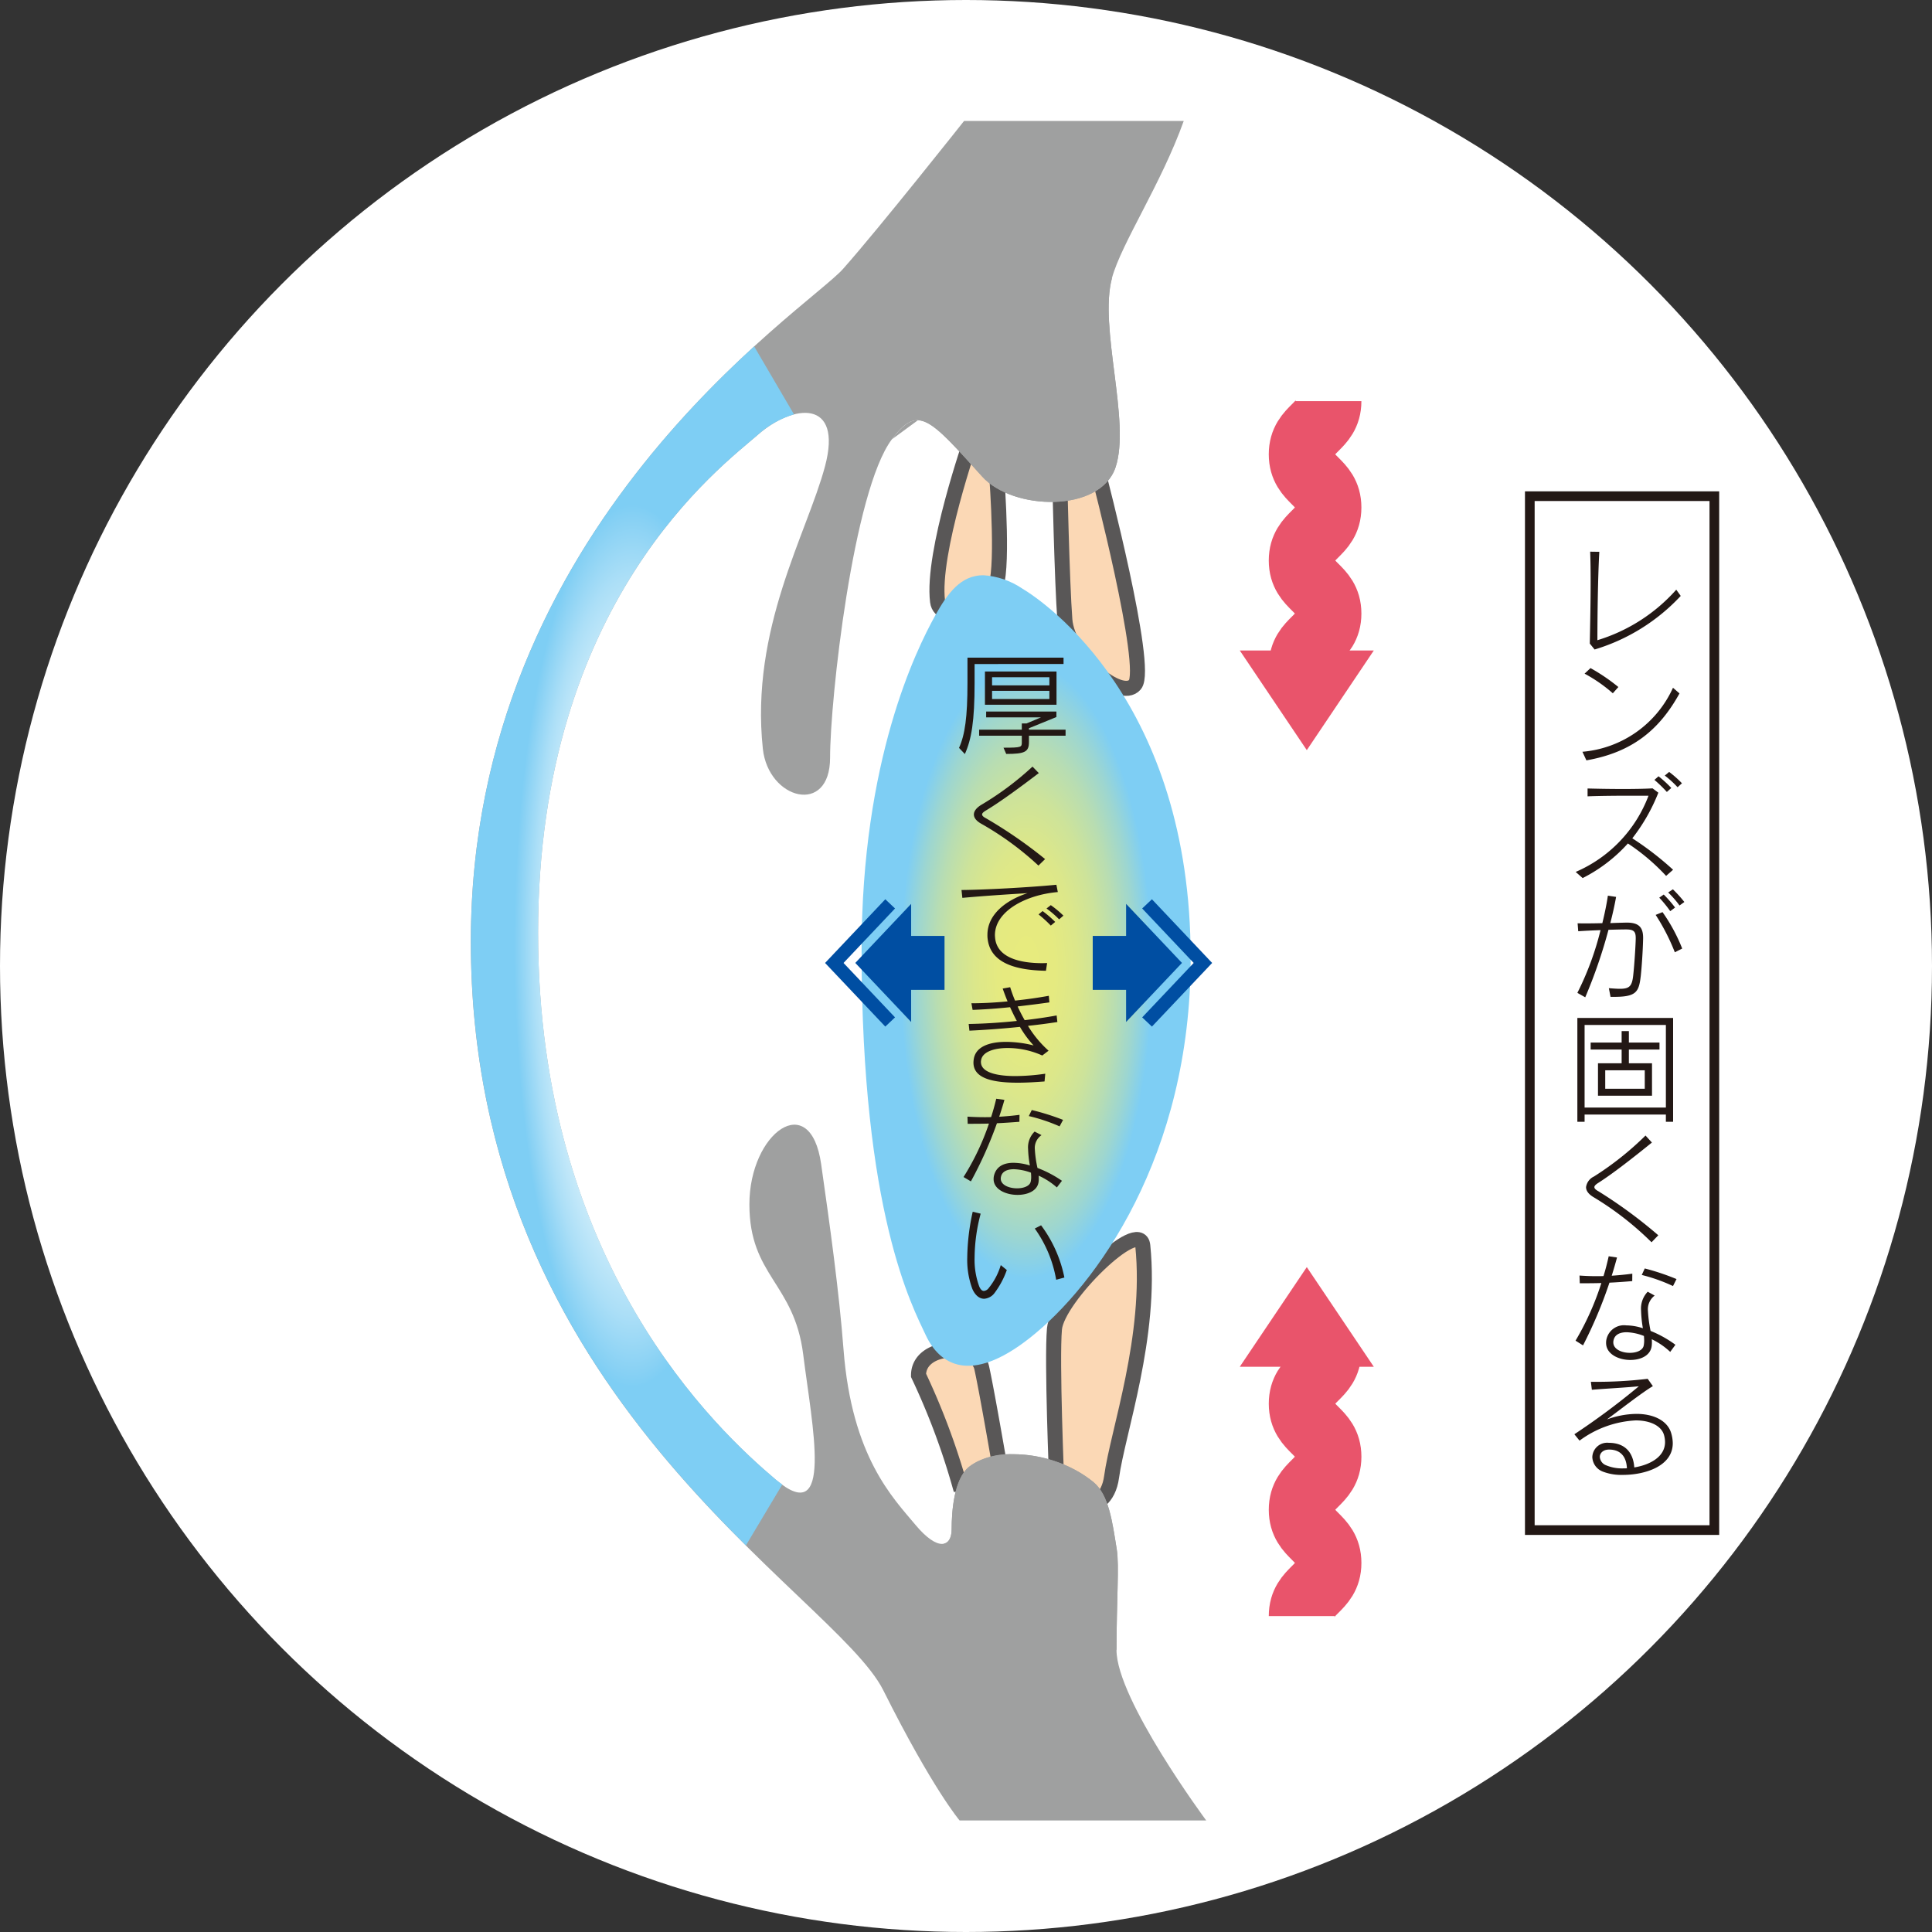<svg xmlns="http://www.w3.org/2000/svg" xmlns:xlink="http://www.w3.org/1999/xlink" width="309.706" height="309.706" viewBox="0 0 309.706 309.706">
  <rect x="0" y="0" width="309.706" height="309.706" fill="#333333" stroke="none"/>
  <defs>
    <clipPath id="clip-path">
      <path id="パス_1594" data-name="パス 1594" d="M923.877,5970.552c-3,5.42-11.76,23.111-11.76,53.565,0,42.126,8.147,57.142,10.292,61.733s7.047,8.033,16.689.418c10.608-8.373,25.771-29.151,25.771-60.9,0-40.982-23.3-57.017-27.021-59.229a12.524,12.524,0,0,0-6.218-2.121c-3.589,0-5.717,2.841-7.753,6.528" transform="translate(-912.117 -5964.023)" fill="none"/>
    </clipPath>
    <radialGradient id="radial-gradient" cx="0.5" cy="0.488" r="0.383" gradientUnits="objectBoundingBox">
      <stop offset="0" stop-color="#e8eb7d"/>
      <stop offset="0.225" stop-color="#e5ea80"/>
      <stop offset="0.404" stop-color="#dce78a"/>
      <stop offset="0.567" stop-color="#cde39a"/>
      <stop offset="0.72" stop-color="#b8ddb2"/>
      <stop offset="0.865" stop-color="#9dd6d0"/>
      <stop offset="1" stop-color="#7ecef4"/>
    </radialGradient>
    <clipPath id="clip-path-2">
      <path id="パス_1595" data-name="パス 1595" d="M903.294,5861.843s-13.654,17.25-19.408,23.725-59.66,40.971-59.66,107.818c0,73.318,58.222,104.23,66.13,120.044s12.22,20.846,12.22,20.846h39.534s-14.379-19.4-14.379-27.314.454-13.546.043-16.112c-.717-4.453-1.249-8.743-3.747-10.819-5.9-4.916-15.823-5.835-19.944-2.437-2.418,1.989-2.781,7.133-2.781,10.015s-2.205,3.592-5.8-.719-10.2-10.882-11.528-28.082c-.717-9.353-2.157-19.692-3.592-29.758-1.731-12.1-11.5-5.029-11.5,6.467s7.191,12.581,8.628,24.079,4.936,27.96-4.41,20.051-38.1-34.5-38.1-87.69,29.475-74.762,35.222-79.795,13.658-5.747,10.783,5.033-12.012,26.064-9.968,45.281c.868,8.157,10.78,10.786,10.78,1.44s3.706-42.821,9.9-51.035c4.2-5.582,5.925-3.521,14.493,5.983,4.905,5.437,18.917,5.844,21.368-1.508s-2.723-22.449-.569-30.357c1.515-5.542,7.908-15.092,11.5-25.156Z" transform="translate(-824.226 -5861.843)" fill="none"/>
    </clipPath>
    <linearGradient id="linear-gradient" x1="24.491" y1="6.465" x2="24.52" y2="6.465" gradientUnits="objectBoundingBox">
      <stop offset="0" stop-color="#9fa0a0"/>
      <stop offset="1" stop-color="#9fa0a0"/>
    </linearGradient>
    <clipPath id="clip-path-3">
      <path id="パス_1596" data-name="パス 1596" d="M934.636,6163.736c-2.418,1.989-2.781,7.134-2.781,10.016,0,1.3-.455,2.155-1.283,2.31l27.711,17.044c0-7.9.454-13.546.043-16.112-.717-4.454-1.249-8.743-3.747-10.82a20.851,20.851,0,0,0-12.854-4.461,11.277,11.277,0,0,0-7.09,2.023" transform="translate(-930.572 -6161.713)" fill="none"/>
    </clipPath>
    <linearGradient id="linear-gradient-2" x1="76.968" y1="62.406" x2="77.055" y2="62.406" gradientUnits="objectBoundingBox">
      <stop offset="0" stop-color="#9fa0a0"/>
      <stop offset="0.006" stop-color="#9f9e9e"/>
      <stop offset="0.26" stop-color="#b8666c"/>
      <stop offset="0.495" stop-color="#cc3a45"/>
      <stop offset="0.704" stop-color="#da1a29"/>
      <stop offset="0.879" stop-color="#e20618"/>
      <stop offset="1" stop-color="#e60012"/>
    </linearGradient>
    <clipPath id="clip-path-4">
      <path id="パス_1597" data-name="パス 1597" d="M918.929,5923.02l4.181-3.066h-.094c-1.336,0-2.545,1.02-4.087,3.066m4.181-3.066c2.283.08,4.963,3.114,10.312,9.05,4.905,5.437,18.917,5.844,21.368-1.508s-2.723-22.45-.569-30.357Z" transform="translate(-918.929 -5897.138)" fill="none"/>
    </clipPath>
    <linearGradient id="linear-gradient-3" x1="46.243" y1="22.803" x2="46.311" y2="22.803" xlink:href="#linear-gradient-2"/>
    <clipPath id="clip-path-5">
      <path id="パス_1608" data-name="パス 1608" d="M824.236,6007.944c0,47.746,24.684,77.5,44.089,96.813l5.834-9.769c-.34-.242-.666-.462-1.043-.781-9.346-7.908-38.1-34.509-38.1-87.694s29.475-74.762,35.225-79.8a14.989,14.989,0,0,1,5.794-3.266l-6.386-10.894c-17.813,16.288-45.412,47.553-45.412,95.389" transform="translate(-824.236 -5912.556)" fill="none"/>
    </clipPath>
    <radialGradient id="radial-gradient-2" cx="0.5" cy="0.5" r="0.366" gradientUnits="objectBoundingBox">
      <stop offset="0" stop-color="#fff"/>
      <stop offset="0.224" stop-color="#fbfdfe"/>
      <stop offset="0.396" stop-color="#f2fafd"/>
      <stop offset="0.552" stop-color="#e1f3fc"/>
      <stop offset="0.697" stop-color="#caebfa"/>
      <stop offset="0.836" stop-color="#acdff7"/>
      <stop offset="0.967" stop-color="#88d1f4"/>
      <stop offset="1" stop-color="#7ecef4"/>
    </radialGradient>
  </defs>
  <g id="グループ_371" data-name="グループ 371" transform="translate(-787.966 -4158.407)">
    <circle id="楕円形_15" data-name="楕円形 15" cx="154.853" cy="154.853" r="154.853" transform="translate(787.966 4158.407)" fill="#fff"/>
    <g id="グループ_359" data-name="グループ 359" transform="translate(863.441 4177.797)">
      <path id="パス_1574" data-name="パス 1574" d="M1076.67,5974.4l-.771-.949c.058-3,.135-6.649.135-9.918,0-1.777-.021-3.439-.076-4.813l1.469.021c-.232,3.847-.309,10.649-.309,14.171a27.674,27.674,0,0,0,12.642-8.1l.716,1a31.1,31.1,0,0,1-13.8,8.587" transform="translate(-896.525 -5889.674)" fill="#231815"/>
      <path id="パス_1575" data-name="パス 1575" d="M1074.879,5999.692l-.636-1.377a17.567,17.567,0,0,0,14.517-10.261l1.043.908c-3.228,5.857-7.613,9.453-14.924,10.729m4.235-10.751a24.051,24.051,0,0,0-4.526-3.148l.949-.891a30.593,30.593,0,0,1,4.467,3.036Z" transform="translate(-896.049 -5897.194)" fill="#231815"/>
      <path id="パス_1576" data-name="パス 1576" d="M1087.221,6024.924a33.519,33.519,0,0,0-6.127-5.2,24.766,24.766,0,0,1-7.25,5.548l-1.12-.985a21.591,21.591,0,0,0,11.677-12.219h-2.57c-2.4,0-5.3.021-7.2.1v-1.257c1.488.04,3.556.08,5.606.08,1.738,0,3.48-.022,4.814-.1l.927.694a29.451,29.451,0,0,1-4.174,7.311,49.325,49.325,0,0,1,6.534,5.043Zm.119-13.456a21.313,21.313,0,0,0-1.992-1.935l.658-.578a18.45,18.45,0,0,1,2.047,1.874Zm1.72-.755a15.613,15.613,0,0,0-2.051-1.873l.7-.583a17.064,17.064,0,0,1,2.051,1.818Z" transform="translate(-895.613 -5903.904)" fill="#231815"/>
      <path id="パス_1577" data-name="パス 1577" d="M1083.252,6048.649c-.291,2.49-.753,3.246-4.272,3.246h-.56l-.27-1.393c.714.059,1.316.1,1.778.1,1.505,0,1.934-.408,2.124-2.124.2-1.778.388-4.875.407-5.9v-.1c0-1.084-.328-1.391-1.567-1.391-.443,0-1.505.019-2.8.057a80.374,80.374,0,0,1-3.727,10.822l-1.261-.712a47.142,47.142,0,0,0,3.712-10.054c-1.175.04-2.451.1-3.574.178l-.1-1.275c.407.015.89.015,1.392.015.814,0,1.7-.015,2.571-.037.388-1.585.7-3.111.89-4.409l1.317.2c-.215,1.2-.524,2.647-.931,4.2.931-.04,1.916-.062,2.574-.08h.073c1.821,0,2.614.658,2.614,2.417v.135c-.04,1.975-.232,4.737-.388,6.112m5.472-3.908a33.29,33.29,0,0,0-3.073-5.992l1.1-.444a27.56,27.56,0,0,1,3.155,5.84Zm-.735-6.592a19.994,19.994,0,0,0-1.76-2.163l.716-.5a18.764,18.764,0,0,1,1.818,2.085Zm1.488-.908a15.78,15.78,0,0,0-1.818-2.087l.756-.506a20.73,20.73,0,0,1,1.836,2.032Z" transform="translate(-895.721 -5911.485)" fill="#231815"/>
      <path id="パス_1578" data-name="パス 1578" d="M1087.292,6080.236v-1.159h-13.03v1.159h-1.16v-16.645h15.349v16.645Zm0-15.521h-13.03v13.241h13.03Zm-5.933,3.941v2.2h3.709v5.2h-8.66v-5.2h3.792v-2.2h-4.967v-1.12h4.967V6065.7h1.16v1.836h4.908v1.12Zm2.549,3.326h-6.338v2.959h6.338Z" transform="translate(-895.721 -5919.8)" fill="#231815"/>
      <path id="パス_1579" data-name="パス 1579" d="M1085.555,6107.147a49.2,49.2,0,0,0-9.26-7.209c-.833-.487-1.239-1.044-1.239-1.628a2.205,2.205,0,0,1,1.258-1.7,49.07,49.07,0,0,0,8.275-6.574l1.025,1.121c-2.861,2.319-6.264,4.988-8.583,6.46-.425.269-.64.48-.64.691s.214.428.64.658a76.163,76.163,0,0,1,9.608,7.057Z" transform="translate(-896.282 -5927.396)" fill="#231815"/>
      <path id="パス_1580" data-name="パス 1580" d="M1081.784,6121.171c-1.334.116-2.512.2-3.654.251a71.528,71.528,0,0,1-4.235,10.053l-1.2-.756a44.626,44.626,0,0,0,4.137-9.239c-1.163.037-2.283.037-3.461.037l-.04-1.236c.872.062,1.8.1,2.767.1.367,0,.713,0,1.08-.019.331-1.065.6-2.127.832-3.174l1.334.2c-.254.949-.542,1.935-.85,2.92,1.1-.076,2.2-.174,3.3-.327Zm6.087,11.347a11.73,11.73,0,0,0-2.956-2.028,4.811,4.811,0,0,1,.021.542,4.078,4.078,0,0,1-.058.694c-.272,1.433-1.8,2.087-3.4,2.087-1.894,0-3.886-.945-3.886-2.727a2.5,2.5,0,0,1,.095-.731,2.876,2.876,0,0,1,3.134-2.087,8.711,8.711,0,0,1,2.668.462,20.287,20.287,0,0,1-.291-2.843,3.911,3.911,0,0,1,1.065-3.014l1.12.617a2.75,2.75,0,0,0-1.081,2.477,20.877,20.877,0,0,0,.423,3.188,18.094,18.094,0,0,1,3.981,2.222Zm-4.211-2.551a8.29,8.29,0,0,0-2.767-.6c-1.061,0-1.872.366-2.087,1.215a1.434,1.434,0,0,0-.058.407c0,1.12,1.37,1.683,2.647,1.683,1.065,0,2.068-.389,2.224-1.159a4,4,0,0,0,.076-.829c0-.236-.021-.486-.036-.719m4.658-8a27.2,27.2,0,0,0-5.007-1.778l.481-1.043a37.8,37.8,0,0,1,5.089,1.7Z" transform="translate(-895.605 -5935.196)" fill="#231815"/>
      <path id="パス_1581" data-name="パス 1581" d="M1080.215,6160.154a8.24,8.24,0,0,1-3.266-.542,2.6,2.6,0,0,1-1.643-2.315,2.381,2.381,0,0,1,2.65-2.283h.018c2.61.018,3.9,1.585,4.061,3.944,2.476-.4,4.93-1.68,4.93-4.062a4.328,4.328,0,0,0-.174-1.159c-.407-1.393-2.109-2.316-4.526-2.316a16.486,16.486,0,0,0-9.006,3.243l-.829-1.024a116.534,116.534,0,0,0,10.337-7.69c-1.854.192-5.468.386-7.533.56l-.156-1.276h.346a68.705,68.705,0,0,0,8.758-.482l.833,1.178c-1.665.967-5.551,4-7.366,5.337a14.1,14.1,0,0,1,4.734-.891c2.9,0,4.988,1.181,5.551,3.036a5.909,5.909,0,0,1,.269,1.661c0,3.712-4.486,5.083-7.987,5.083m-2.24-4.059c-.927,0-1.469.564-1.469,1.183a1.558,1.558,0,0,0,1.043,1.349,6.566,6.566,0,0,0,2.687.484c.214,0,.407,0,.618-.019-.095-1.9-1.041-3-2.88-3" transform="translate(-895.528 -5943.115)" fill="#231815"/>
      <rect id="長方形_88" data-name="長方形 88" width="29.583" height="165.739" transform="translate(169.758 60.149)" fill="none" stroke="#231815" stroke-width="1.55"/>
      <path id="パス_1582" data-name="パス 1582" d="M1011.115,5967.41c0-4.252,4.272-4.252,4.272-8.5s-4.272-4.252-4.272-8.5,4.272-4.252,4.272-8.507-4.272-4.259-4.272-8.521,4.272-4.259,4.272-8.521" transform="translate(-877.914 -5879.944)" fill="none" stroke="#e9546b" stroke-width="10.576"/>
      <path id="パス_1583" data-name="パス 1583" d="M1018.66,5980.938l-10.743,15.978-10.746-15.978Z" transform="translate(-873.908 -5896.056)" fill="#e9546b"/>
      <path id="パス_1584" data-name="パス 1584" d="M1015.389,6138.422c0,4.252-4.272,4.252-4.272,8.5s4.272,4.252,4.272,8.5-4.272,4.251-4.272,8.507,4.272,4.258,4.272,8.521-4.272,4.259-4.272,8.521" transform="translate(-877.914 -5941.296)" fill="none" stroke="#e9546b" stroke-width="10.576"/>
      <path id="パス_1585" data-name="パス 1585" d="M1018.66,6135.607l-10.743-15.978-10.746,15.978Z" transform="translate(-873.908 -5935.898)" fill="#e9546b"/>
      <path id="パス_1586" data-name="パス 1586" d="M934.639,5933.128s-6.454,18.416-5.477,26.229c.454,3.639,8.665,1.68,9.575-3.33s-.232-18.766-.232-18.766Z" transform="translate(-854.342 -5882.321)" fill="#fbd8b5"/>
      <path id="パス_1587" data-name="パス 1587" d="M934.639,5933.128s-6.454,18.416-5.477,26.229c.454,3.639,8.665,1.68,9.575-3.33s-.232-18.766-.232-18.766Z" transform="translate(-854.342 -5882.321)" fill="none" stroke="#595757" stroke-width="2.409"/>
      <path id="パス_1588" data-name="パス 1588" d="M956.66,5941.3s.377,17.388.835,23.317,8.958,13.14,11.238,10.41-5.827-33.727-5.827-33.727Z" transform="translate(-862.271 -5884.668)" fill="#fbd8b5"/>
      <path id="パス_1589" data-name="パス 1589" d="M956.66,5941.3s.377,17.388.835,23.317,8.958,13.14,11.238,10.41-5.827-33.727-5.827-33.727Z" transform="translate(-862.271 -5884.668)" fill="none" stroke="#595757" stroke-width="2.409"/>
      <path id="パス_1590" data-name="パス 1590" d="M924.919,6142.333a112.822,112.822,0,0,1,6.555,17.445l6.908-.336s-2.42-14.221-3.333-18.321-10.13-3.8-10.13,1.212" transform="translate(-853.152 -5941.257)" fill="#fbd8b5"/>
      <path id="パス_1591" data-name="パス 1591" d="M924.919,6142.333a112.822,112.822,0,0,1,6.555,17.445l6.908-.336s-2.42-14.221-3.333-18.321S924.919,6137.32,924.919,6142.333Z" transform="translate(-853.152 -5941.257)" fill="none" stroke="#595757" stroke-width="2.409"/>
      <path id="パス_1592" data-name="パス 1592" d="M955.8,6152.322s-.815-19.573-.361-24.586,13.685-17.958,14.157-13.332c1.481,14.524-4.03,29.905-5,37.063s-8.8,4.956-8.8.855" transform="translate(-861.879 -5934.115)" fill="#fbd8b5"/>
      <path id="パス_1593" data-name="パス 1593" d="M955.8,6152.322s-.815-19.573-.361-24.586,13.685-17.958,14.157-13.332c1.481,14.524-4.03,29.905-5,37.063S955.8,6156.422,955.8,6152.322Z" transform="translate(-861.879 -5934.115)" fill="none" stroke="#595757" stroke-width="2.409"/>
      <g id="グループ_350" data-name="グループ 350" transform="translate(62.642 72.827)">
        <g id="グループ_349" data-name="グループ 349" clip-path="url(#clip-path)">
          <rect id="長方形_89" data-name="長方形 89" width="52.751" height="129.86" transform="translate(0)" fill="url(#radial-gradient)"/>
        </g>
      </g>
      <g id="グループ_352" data-name="グループ 352" transform="translate(0)">
        <g id="グループ_351" data-name="グループ 351" clip-path="url(#clip-path-2)">
          <rect id="長方形_90" data-name="長方形 90" width="117.885" height="272.433" transform="translate(0)" fill="url(#linear-gradient)"/>
        </g>
      </g>
      <g id="グループ_354" data-name="グループ 354" transform="translate(75.796 213.726)">
        <g id="グループ_353" data-name="グループ 353" clip-path="url(#clip-path-3)">
          <rect id="長方形_91" data-name="長方形 91" width="38.772" height="36.75" transform="translate(-9.542 28.16) rotate(-71.281)" fill="url(#linear-gradient-2)"/>
        </g>
      </g>
      <g id="グループ_356" data-name="グループ 356" transform="translate(67.497 25.155)">
        <g id="グループ_355" data-name="グループ 355" clip-path="url(#clip-path-4)">
          <rect id="長方形_92" data-name="長方形 92" width="49.342" height="48.998" transform="translate(-12.696 4.915) rotate(-21.164)" fill="url(#linear-gradient-3)"/>
        </g>
      </g>
      <path id="パス_1598" data-name="パス 1598" d="M936.525,5983.573v3.026c0,6.134-.495,9.04-1.559,11.406l-.936-.986c.953-2.1,1.354-4.948,1.354-10.419v-4.05h15.4v1.023Zm8.713,11.49v1.024c0,1.578-.667,1.9-3.643,1.9l-.437-1c2.936,0,2.936-.087,2.936-.9v-1.024h-6.841v-.966h6.841v-1h.764l2.306-.97h-8.786v-.933h11.261v.879l-4.4,1.793v.232h5.871v.966Zm-7.053-10.292h11.473v5.327H938.185Zm10.329.916h-9.188V5987h9.188Zm0,2.188h-9.188v1.31h9.188Z" transform="translate(-855.77 -5896.519)" fill="#231815"/>
      <path id="パス_1599" data-name="パス 1599" d="M947.721,6022.927a48.328,48.328,0,0,0-9.127-6.686c-.821-.451-1.222-.969-1.222-1.508s.42-1.091,1.239-1.576a47.886,47.886,0,0,0,8.157-6.1l1.01,1.041c-2.821,2.151-6.174,4.625-8.464,5.989-.418.249-.626.447-.626.643s.208.4.626.613a73.778,73.778,0,0,1,9.474,6.541Z" transform="translate(-856.73 -5903.56)" fill="#231815"/>
      <path id="パス_1600" data-name="パス 1600" d="M939.947,6041.722c0,.161.02.34.037.522.364,3.046,3.872,3.959,7.568,3.959.246,0,.512-.017.76-.017l-.188,1.238c-4.73-.09-8.844-1.164-9.339-5.056a4.372,4.372,0,0,1-.041-.717c0-3.283,3.01-5.558,6.423-6.669-2.952.179-6.861.427-10.443.754l-.135-1.259c3.7-.034,10.786-.412,15.21-.841l.229,1.168c-5.127.444-10.083,3.063-10.083,6.918m8.958-1.542a19.952,19.952,0,0,0-1.962-1.791l.646-.538a17.769,17.769,0,0,1,2.02,1.741Zm1.334-1a15.727,15.727,0,0,0-2.02-1.741l.686-.536a16.38,16.38,0,0,1,2.021,1.683Z" transform="translate(-855.931 -5911.195)" fill="#231815"/>
      <path id="パス_1601" data-name="パス 1601" d="M945.706,6062.873a17.338,17.338,0,0,0,3.3,3.979l-1.01.771a13.524,13.524,0,0,0-5.544-1.2c-2.229,0-4.1.625-4.269,2.006a.924.924,0,0,0-.02.233c0,1.616,2.363,2.258,5.548,2.258a34.655,34.655,0,0,0,4.764-.377l-.114,1.239c-1.582.124-3.01.2-4.31.2-4.44,0-7.087-.862-7.087-3.229a3.949,3.949,0,0,1,.037-.468c.266-2.1,2.535-2.848,5.185-2.848a18.58,18.58,0,0,1,4.42.571,16.636,16.636,0,0,1-2.192-2.976c-2.593.27-5.185.468-8.1.61l-.115-1.075c2.326-.036,4.993-.2,7.72-.484-.383-.7-.744-1.454-1.087-2.206-1.011.108-2.037.2-3.03.27q-1.515.107-2.973.163l-.192-1.061c1.734,0,3.754-.1,5.794-.3-.286-.7-.552-1.4-.781-2.06l1.2-.216a22.661,22.661,0,0,0,.781,2.147c1.885-.195,3.737-.464,5.413-.768l.094,1.057c-1.639.232-3.356.448-5.09.647.327.733.707,1.468,1.125,2.2,1.734-.2,3.471-.45,5.127-.754l.115,1.057c-1.542.232-3.031.431-4.707.61" transform="translate(-856.391 -5917.812)" fill="#231815"/>
      <path id="パス_1602" data-name="パス 1602" d="M944,6085.457c-1.313.1-2.474.178-3.6.232a64.75,64.75,0,0,1-4.174,9.322l-1.182-.7a40.162,40.162,0,0,0,4.077-8.568c-1.141.034-2.249.034-3.41.034l-.037-1.145c.859.053,1.771.087,2.723.087.364,0,.707,0,1.068-.016.323-.987.592-1.973.821-2.939l1.314.178c-.246.879-.533,1.794-.839,2.707,1.088-.071,2.175-.162,3.259-.307Zm6.006,10.524a11.663,11.663,0,0,0-2.915-1.886c.016.182.016.343.016.5a3.184,3.184,0,0,1-.057.643c-.266,1.327-1.771,1.936-3.353,1.936-1.868,0-3.831-.878-3.831-2.524a2.234,2.234,0,0,1,.094-.683c.4-1.381,1.566-1.936,3.09-1.936a9.01,9.01,0,0,1,2.63.43,17.562,17.562,0,0,1-.287-2.636,3.525,3.525,0,0,1,1.047-2.8l1.108.572a2.488,2.488,0,0,0-1.071,2.3,18.17,18.17,0,0,0,.421,2.959,18.256,18.256,0,0,1,3.926,2.06Zm-4.154-2.367a8.659,8.659,0,0,0-2.727-.555c-1.047,0-1.848.34-2.057,1.127a1.33,1.33,0,0,0-.057.377c0,1.04,1.353,1.559,2.609,1.559,1.05,0,2.04-.357,2.194-1.077a3.261,3.261,0,0,0,.074-.768c0-.216-.016-.448-.037-.664m4.592-7.423a27.966,27.966,0,0,0-4.935-1.65l.475-.969A39.188,39.188,0,0,1,951,6085.15Z" transform="translate(-856.062 -5925.02)" fill="#231815"/>
      <path id="パス_1603" data-name="パス 1603" d="M940.3,6120.138a2.277,2.277,0,0,1-1.717.987c-.724,0-1.427-.519-1.886-1.575a13.346,13.346,0,0,1-.818-5.057,35.547,35.547,0,0,1,.875-7.316l1.276.307a27.784,27.784,0,0,0-.973,7.009,12.386,12.386,0,0,0,.744,4.663c.209.482.457.717.744.717a1.1,1.1,0,0,0,.764-.451,10.645,10.645,0,0,0,1.943-3.693l.969.791a13.737,13.737,0,0,1-1.922,3.619m9.834-2.06a19.865,19.865,0,0,0-3.43-8.211l1.01-.519a20.872,20.872,0,0,1,3.737,8.373Z" transform="translate(-856.3 -5932.32)" fill="#231815"/>
      <path id="パス_1604" data-name="パス 1604" d="M919.647,6051.718H925v-8.646h-5.35v-5.141l-8.955,9.467,8.955,9.467Z" transform="translate(-849.065 -5912.428)" fill="#004ea2"/>
      <path id="パス_1605" data-name="パス 1605" d="M914.931,6037.931l-8.955,9.471,8.955,9.463" transform="translate(-847.71 -5912.428)" fill="none" stroke="#004ea2" stroke-width="2.149"/>
      <path id="パス_1606" data-name="パス 1606" d="M969.448,6051.718H964.1v-8.646h5.35v-5.141l8.955,9.467-8.955,9.467Z" transform="translate(-864.407 -5912.428)" fill="#004ea2"/>
      <path id="パス_1607" data-name="パス 1607" d="M976.32,6037.931l8.955,9.471-8.955,9.463" transform="translate(-867.918 -5912.428)" fill="none" stroke="#004ea2" stroke-width="2.149"/>
      <g id="グループ_358" data-name="グループ 358" transform="translate(0.007 36.144)">
        <g id="グループ_357" data-name="グループ 357" clip-path="url(#clip-path-5)">
          <rect id="長方形_93" data-name="長方形 93" width="51.799" height="192.203" transform="translate(0)" fill="url(#radial-gradient-2)"/>
        </g>
      </g>
    </g>
  </g>
</svg>
